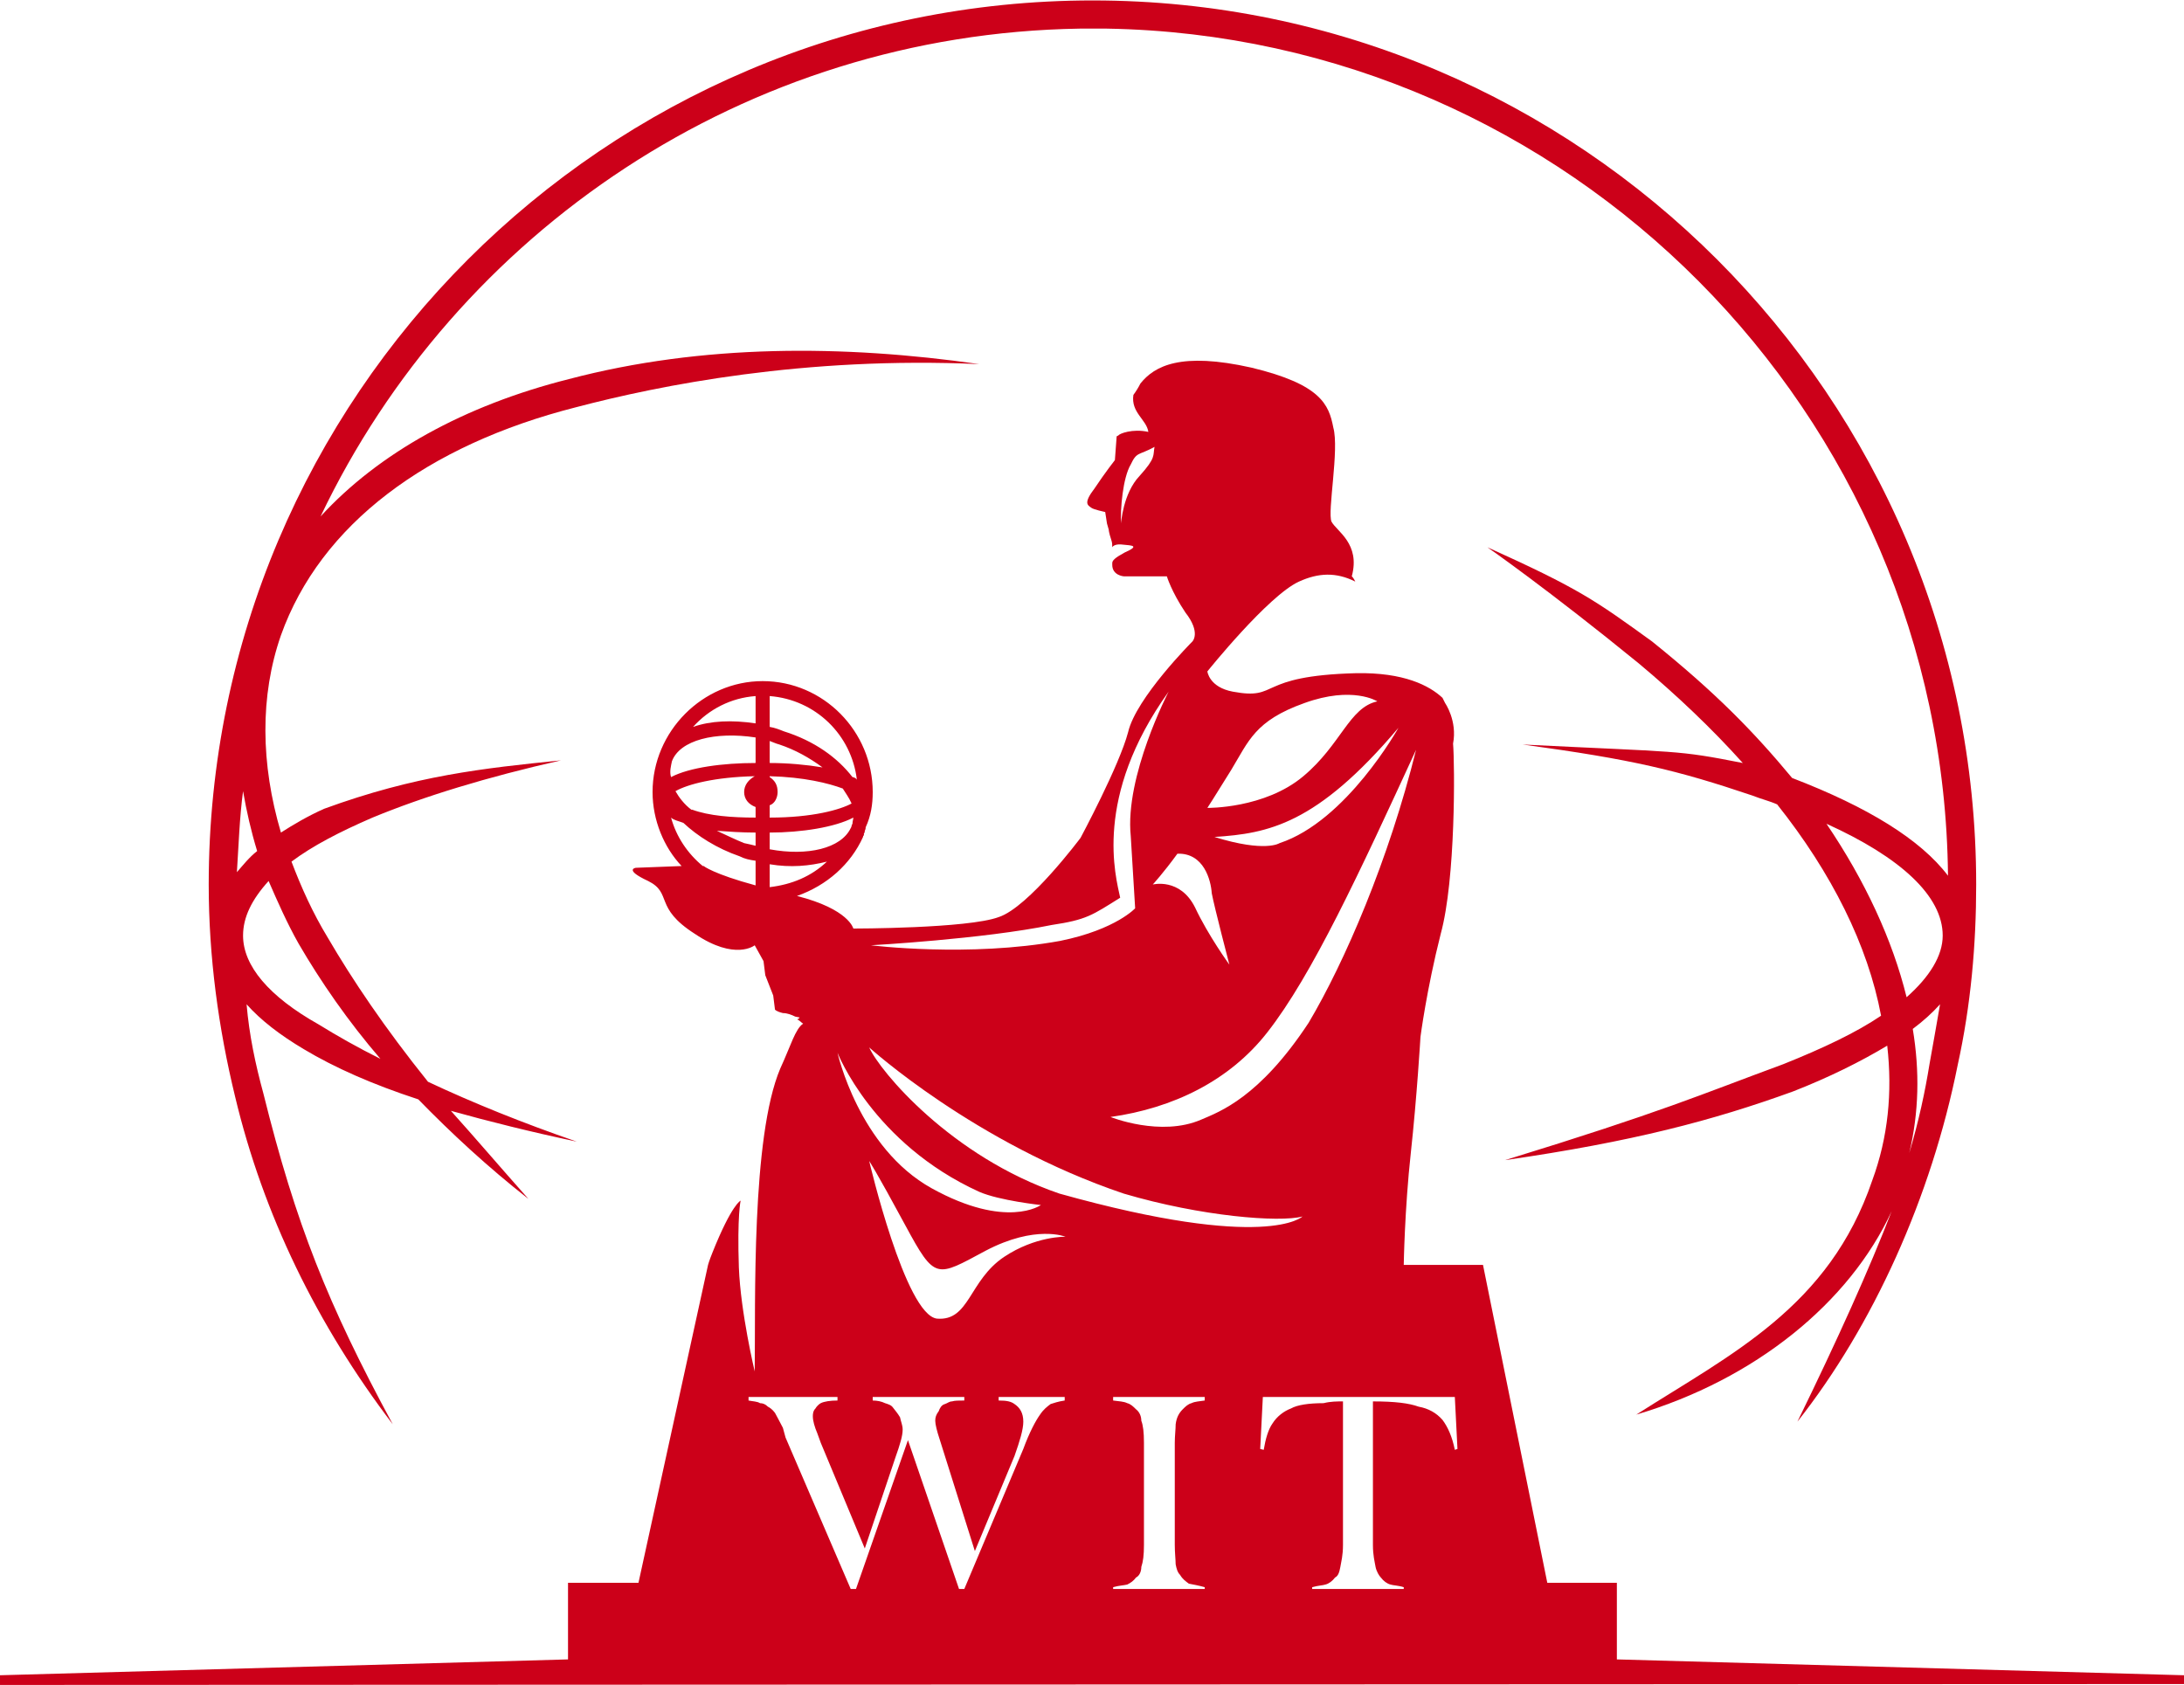 <?xml version="1.0" encoding="UTF-8"?>
<!DOCTYPE svg PUBLIC "-//W3C//DTD SVG 1.0//EN" "http://www.w3.org/TR/2001/REC-SVG-20010904/DTD/svg10.dtd">
<!-- Creator: CorelDRAW X8 -->
<svg xmlns="http://www.w3.org/2000/svg" xml:space="preserve" width="2480px" height="1914px" version="1.0" style="shape-rendering:geometricPrecision; text-rendering:geometricPrecision; image-rendering:optimizeQuality; fill-rule:evenodd; clip-rule:evenodd"
viewBox="0 0 2480 1913"
 xmlns:xlink="http://www.w3.org/1999/xlink">
 <defs>
  <style type="text/css">
   <![CDATA[
    .fil0 {fill:#CC0019}
   ]]>
  </style>
 </defs>
 <g id="Warstwa_x0020_1">
  <path class="fil0" d="M2165 1132c-16,-65 -47,-132 -91,-197 84,38 132,82 132,127 0,23 -15,47 -41,70l0 0zm26 76c-5,31 -12,64 -23,101 11,-46 12,-93 4,-141 12,-9 22,-18 31,-28 -4,23 -8,46 -12,68zm-1886 -208c10,23 21,48 34,71 25,43 56,88 93,131 -26,-13 -49,-26 -70,-39 -57,-32 -86,-67 -86,-101 0,-21 10,-41 29,-62zm-29 -102c4,23 9,45 16,68 -9,7 -16,16 -23,24 2,-31 3,-62 7,-92zm965 -898c-554,0 -1004,450 -1004,1004 0,82 11,163 30,241 32,134 93,259 179,372 -74,-137 -110,-227 -147,-376 -9,-33 -16,-66 -19,-101 16,18 38,35 65,51 35,21 78,40 130,57 37,38 79,77 125,113 -32,-36 -61,-70 -88,-100 43,12 91,24 143,35 -61,-21 -118,-44 -169,-68 -49,-61 -86,-116 -114,-164 -17,-28 -30,-57 -41,-86 24,-18 55,-34 92,-50 58,-24 130,-46 214,-65 -88,9 -165,17 -269,55 -18,8 -35,18 -49,27 -23,-78 -24,-155 0,-224 45,-126 166,-216 335,-259 95,-25 260,-58 458,-49 -154,-22 -314,-23 -466,17 -119,30 -216,84 -282,156 154,-323 482,-548 862,-554l31 0c524,9 950,436 955,962 -31,-41 -91,-78 -177,-111 -44,-53 -87,-97 -159,-155 -65,-47 -83,-60 -187,-107 0,0 69,48 172,132 43,36 83,74 118,113 -76,-15 -70,-12 -250,-21 125,17 175,29 261,58 10,4 19,6 28,10 62,78 103,160 118,240 -28,19 -66,37 -111,55 -95,35 -137,54 -316,109 145,-21 236,-45 327,-78 41,-16 77,-34 107,-52 6,53 1,104 -17,153 -49,144 -160,197 -268,266 135,-40 242,-127 290,-231 -25,65 -62,147 -107,239 86,-109 152,-255 182,-405 15,-68 21,-137 21,-205 0,-554 -450,-1004 -1003,-1004l0 0z"/>
  <path class="fil0" d="M1652 1646c-3,-15 -8,-26 -14,-34 -7,-8 -16,-13 -27,-15 -11,-4 -27,-6 -52,-6l0 163c0,12 2,19 3,25 1,5 4,10 6,12 3,4 7,7 11,8 3,1 9,1 15,3l0 2 -104 0 0 -2c7,-2 12,-2 15,-3 4,-1 8,-4 11,-8 4,-2 5,-7 6,-12 1,-6 3,-13 3,-25l0 -163c-7,0 -14,0 -22,2 -17,0 -30,2 -37,6 -8,3 -16,9 -21,17 -5,7 -8,18 -10,30l-4 -1 3 -59 218 0 3 59 -3 1 0 0zm828 266l0 -10 -644 -18 0 -87 -79 0 -73 -361 -90 0c0,0 1,-63 8,-127 7,-64 11,-132 11,-132 0,0 7,-54 23,-117 17,-62 16,-192 14,-216 5,-26 -9,-46 -9,-46 0,0 -1,-2 -3,-6 -15,-14 -44,-29 -98,-28 -115,3 -86,31 -140,21 -27,-5 -29,-23 -29,-23 0,0 69,-86 104,-102 22,-10 42,-11 64,0 -2,-4 -3,-5 -4,-6 10,-37 -17,-51 -23,-62 -5,-11 9,-82 2,-107 -5,-26 -14,-49 -93,-68 -80,-18 -110,-2 -126,18 -2,4 -5,9 -8,13 -3,20 15,28 17,42 -18,-4 -33,2 -34,4l-2 1 -2 27c0,0 -11,14 -23,32 -13,17 -8,19 -4,22 2,2 16,5 16,5l2 13 2 7c0,0 0,3 3,12 1,3 1,5 1,8 1,-2 5,-4 12,-3 10,1 20,1 2,9 -11,6 -14,9 -14,12 0,0 0,1 0,2 0,12 13,13 13,13l49 0c0,0 5,17 21,41 18,23 8,33 8,33 0,0 -64,64 -73,103 -10,38 -54,120 -54,120 0,0 -59,79 -93,90 -35,13 -165,13 -165,13 0,0 -5,-22 -64,-37 34,-12 61,-36 75,-67 0,-1 0,-1 1,-2 0,0 0,-2 0,-2 1,-1 1,-2 1,-3 1,-2 1,-3 1,-4 6,-13 8,-26 8,-40 0,-69 -56,-126 -125,-126 -68,0 -125,57 -125,126 0,32 13,63 33,84l-52 2c0,0 -14,2 14,15 28,14 6,30 53,60 46,31 68,13 68,13l10 18 2 16 9 23 2 16c0,0 1,2 9,4 5,0 10,2 14,4 1,0 4,1 5,1 0,0 -1,2 -3,2 4,2 5,4 7,5 -9,6 -14,25 -26,51 -33,78 -28,266 -29,344 0,0 -16,-67 -18,-118 -2,-59 2,-76 2,-76 0,0 -10,4 -32,59 -4,10 -5,14 -5,14l-79 361 -80 0 0 87 -645 18 0 11 2480 -1 0 0zm-1277 -557c-123,-42 -204,-139 -216,-166 0,0 120,109 289,166 88,26 177,33 203,26 0,0 -40,40 -276,-26l0 0zm165 235c-6,1 -11,1 -15,3 -4,1 -7,4 -10,7 -4,4 -7,9 -8,17 0,6 -1,13 -1,21l0 116c0,9 1,17 1,22 1,5 2,9 5,12 3,5 6,7 10,10 5,1 11,2 18,4l0 2 -104 0 0 -2c7,-2 12,-2 16,-3 4,-2 7,-4 10,-8 4,-2 6,-7 6,-12 2,-6 3,-13 3,-25l0 -116c0,-12 -1,-20 -3,-25 0,-5 -2,-10 -6,-13 -3,-3 -6,-6 -10,-7 -4,-2 -9,-2 -16,-3l0 -4 104 0 0 4 0 0zm-228 -163c-40,27 -39,73 -76,70 -36,-4 -77,-179 -77,-179 0,0 7,10 41,73 34,63 35,59 91,29 57,-30 91,-16 91,-16 0,0 -34,-1 -70,23zm69 163c-7,1 -13,3 -16,4 -4,3 -8,6 -12,12 -5,7 -12,20 -19,39l-67 159 -6 0 -58 -169 -59 169 -6 0 -74 -172 -3 -11c-4,-8 -7,-13 -9,-17 -3,-4 -6,-6 -8,-7 -3,-3 -6,-4 -9,-4 -3,-2 -8,-2 -13,-3l0 -4 101 0 0 4c-8,0 -15,1 -19,3 -2,1 -5,4 -6,6 -3,3 -3,7 -3,9 0,5 2,12 5,19l4 11 50 120 35 -104c5,-14 8,-24 8,-31 0,-5 -2,-9 -3,-14 -3,-5 -5,-7 -8,-11 -2,-3 -6,-4 -9,-5 -4,-2 -9,-3 -14,-3l0 -4 104 0 0 4c-6,0 -11,0 -14,1 -3,0 -5,2 -8,3 -4,1 -6,5 -7,8 -3,4 -4,7 -4,11 0,4 2,12 5,21l40 127 45 -108c6,-17 10,-30 10,-39 0,-10 -4,-16 -10,-20 -4,-3 -9,-4 -18,-4l0 -4 75 0 0 4 0 0zm-97 -237c23,10 70,15 70,15 0,0 -39,28 -124,-19 -83,-46 -107,-154 -107,-154 0,0 40,103 161,158zm82 -303c40,-6 46,-11 78,-31 -5,-24 -31,-114 55,-234 0,0 -50,96 -43,164 3,52 5,79 5,82 1,-1 -21,24 -85,37 -104,19 -215,5 -215,5 0,0 127,-7 205,-23l0 0zm182 -36c3,16 20,81 20,81 0,0 -24,-33 -39,-65 -17,-34 -48,-26 -48,-26 0,0 12,-13 28,-35 30,-1 38,30 39,45l0 0zm22 -140c20,-33 27,-56 83,-76 55,-20 83,-2 83,-2 -32,7 -41,49 -84,85 -44,37 -109,36 -109,36 0,0 6,-9 27,-43l0 0zm55 83c0,0 -16,11 -74,-7 61,-4 116,-14 209,-124 0,0 -59,106 -135,131zm33 204c-56,85 -101,101 -122,110 -46,20 -103,-3 -103,-3 71,-10 135,-41 178,-96 51,-65 105,-182 169,-321 -31,125 -81,241 -122,310zm-612 -154l0 -26c24,4 45,2 65,-3 -18,17 -40,26 -65,29l0 0zm0 -62c36,0 74,-6 95,-17 0,2 -1,4 -1,7 -1,1 -1,4 -2,5 -11,23 -49,32 -92,24l0 -19 0 0zm0 -31c6,-2 9,-9 9,-15 0,-8 -3,-13 -9,-17l0 -1c39,1 67,8 83,14 3,5 7,10 10,17 -13,7 -44,16 -93,16l0 -14zm0 -73c3,1 7,3 11,4 18,6 34,15 49,26 -18,-3 -39,-5 -60,-5l0 -25 0 0zm0 -51c52,4 93,44 99,95 -1,-2 -4,-3 -5,-3 -17,-22 -43,-41 -78,-52 -5,-2 -10,-4 -16,-5l0 -35zm-16 31c-27,-4 -51,-3 -71,4 18,-20 43,-33 71,-35l0 31zm0 45c-37,0 -75,5 -96,16 -2,-6 0,-13 1,-18 9,-24 49,-34 95,-27l0 29 0 0zm0 62c-27,0 -53,-2 -72,-9 -1,0 -1,0 -1,0 -8,-6 -14,-14 -18,-21 14,-8 45,-16 90,-17 -7,4 -12,10 -12,18 0,8 5,14 13,17l0 12 0 0zm0 32c-4,-1 -8,-2 -13,-3 -10,-4 -20,-9 -31,-14 14,1 28,2 44,2l0 15zm0 45c-48,-13 -59,-22 -59,-22l-1 0c-17,-14 -30,-33 -36,-55 3,3 9,4 14,6 16,15 38,29 64,38 6,3 11,4 18,5l0 28 0 0zm436 -465c-19,20 -21,54 -21,54 -1,-16 2,-52 11,-67 7,-15 9,-10 27,-20 -2,10 2,12 -17,33l0 0z"/>
 </g>
</svg>
